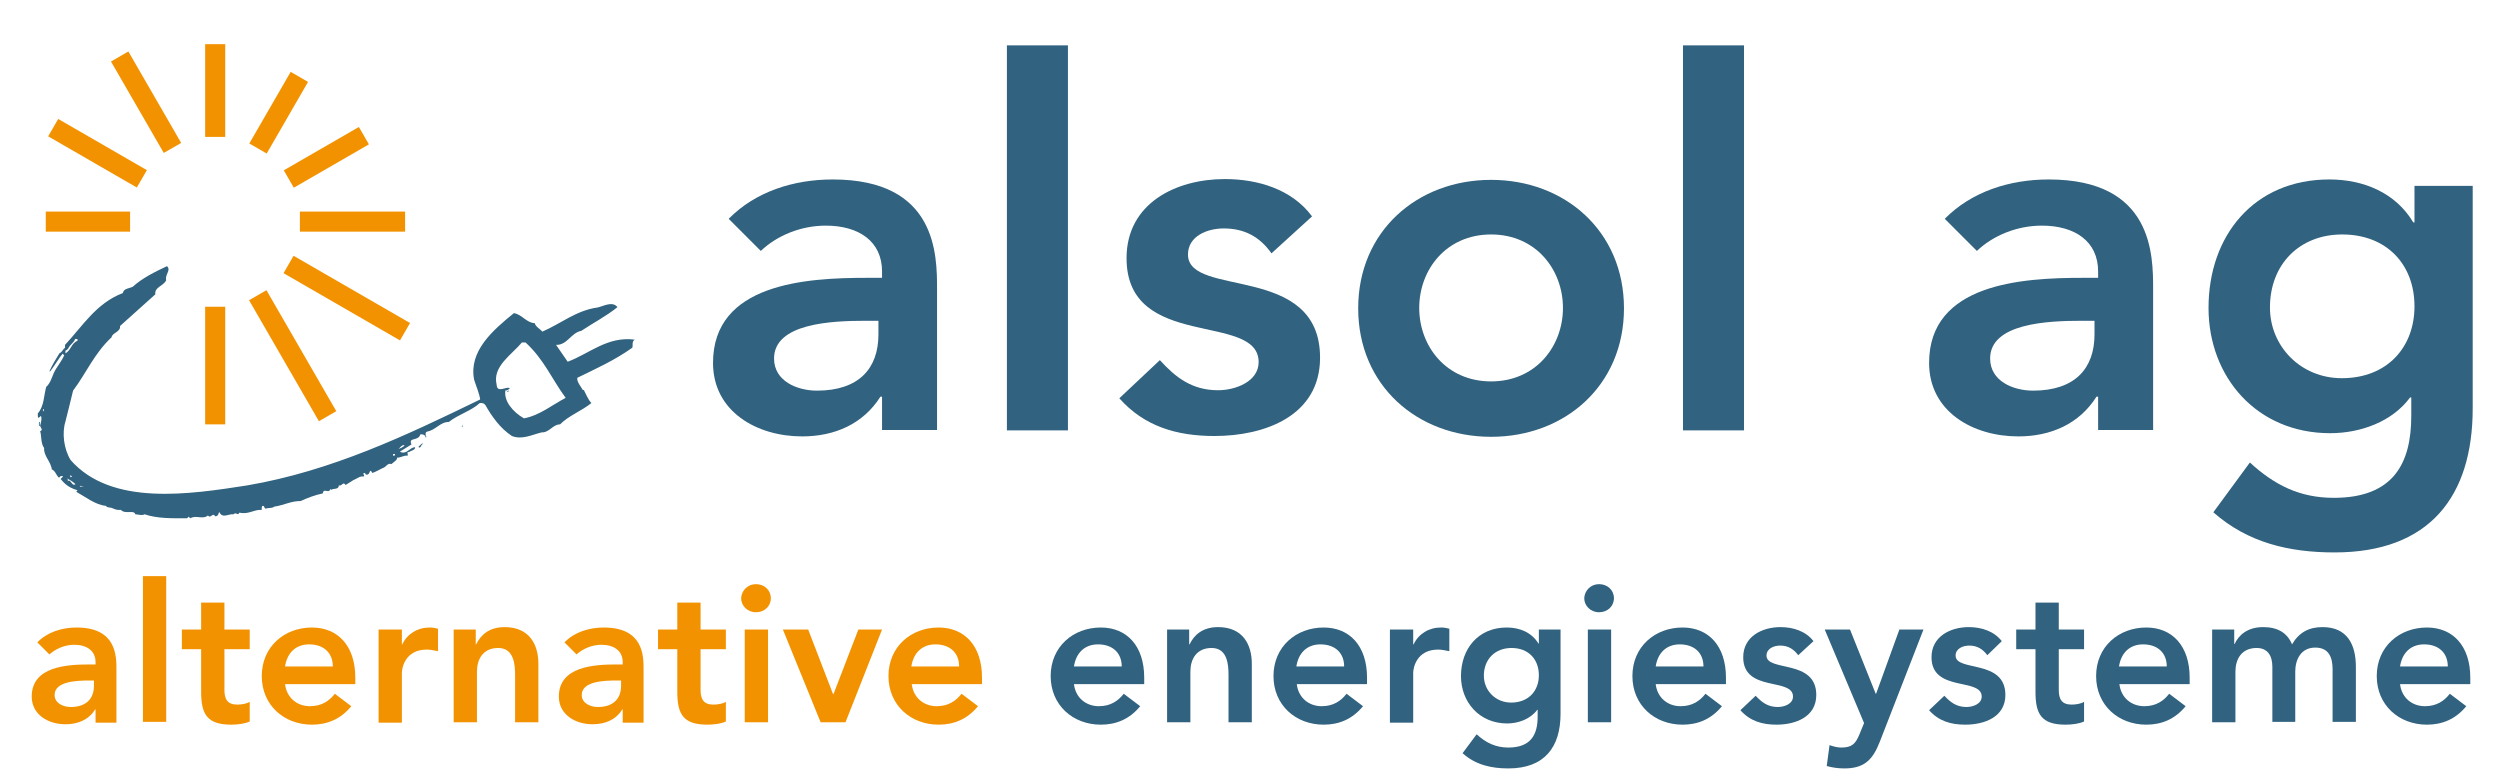 <?xml version="1.0" encoding="utf-8"?>
<!-- Generator: Adobe Illustrator 24.0.2, SVG Export Plug-In . SVG Version: 6.00 Build 0)  -->
<svg version="1.1" id="Layer_1" xmlns="http://www.w3.org/2000/svg" xmlns:xlink="http://www.w3.org/1999/xlink" x="0px" y="0px"
	 viewBox="0 0 622.7 192.7" style="enable-background:new 0 0 622.7 192.7;" xml:space="preserve">
<style type="text/css">
	.st0{fill:#F39200;}
	.st1{fill:#31627F;}
</style>
<g>
	<rect x="74.7" y="52.7" class="st0" width="26.2" height="5"/>
	<rect x="51.1" y="11" class="st0" width="5" height="23.1"/>
	<rect x="70.5" y="36.7" transform="matrix(0.866 -0.5 0.5 0.866 -8.719 45.894)" class="st0" width="21.6" height="5"/>
	<rect x="59.1" y="25.6" transform="matrix(0.5 -0.866 0.866 0.5 10.379 74.122)" class="st0" width="20.6" height="5"/>
	<rect x="11.4" y="52.7" class="st0" width="21" height="5"/>
	<rect x="33.9" y="12.3" transform="matrix(0.866 -0.5 0.5 0.866 -7.863 21.619)" class="st0" width="5" height="26.3"/>
	<rect x="21.8" y="25.4" transform="matrix(0.5 -0.866 0.866 0.5 -20.899 40.136)" class="st0" width="5" height="25.5"/>
	<rect x="51.1" y="76.4" class="st0" width="5" height="29.3"/>
	<rect x="83.9" y="57.5" transform="matrix(0.5 -0.866 0.866 0.5 -21.123 111.947)" class="st0" width="5" height="33.5"/>
	<rect x="70.4" y="71.2" transform="matrix(0.866 -0.5 0.5 0.866 -34.531 48.321)" class="st0" width="5" height="34.8"/>
</g>
<path class="st1" d="M41.4,69.8c-0.7,1.5-3,1.7-2.7,3.5l-8.8,7.9c0.2,1.5-2,1.7-2.1,2.8c-4.3,4-6.3,8.9-9.6,13.3
	c-0.6,2.6-1.3,5.2-1.9,7.7c-0.9,2.8-0.4,6.9,1.3,9.6c10.2,11.6,29.8,8.5,44,6.3c21-3.6,39.5-12.4,58-21.4c-0.2-1.5-1-3.3-1.5-4.9
	c-1.4-7.1,4.6-12.3,9.9-16.6c2,0.3,3.1,2.4,5.2,2.5c0.2,0.9,1.3,1.4,1.9,2.1c4.6-2,8.5-5.3,13.7-6c1.5-0.3,3.7-1.7,5-0.1
	c-2.7,2.2-6,3.9-9,5.9c-2.6,0.5-3.5,3.6-6.3,3.5l2.9,4.2c5.4-2,9.9-6.4,16.7-5.5c-0.8,0.5-0.4,1.4-0.6,2c-4.3,3.1-9.2,5.3-13.7,7.5
	c-0.2,1,1,2.3,1.4,3.1l0.2-0.1c0.6,1.1,1,2.3,1.9,3.3c-2.5,2-5.6,3.1-7.8,5.3c-1.8,0-2.7,2.1-4.6,2c-2.4,0.6-4.9,1.9-7.4,0.9
	c-3-2-5-4.9-6.6-7.7c-0.3-0.4-0.7-0.6-1.4-0.5c-2.2,2-5.3,2.8-7.7,4.7c-2.2,0-3.2,2-5.4,2.4c-0.7,0.2-0.2,1.1-0.4,1.2h0.2v0.2h-0.4
	l0.2-0.2c-0.3-0.4-0.7-0.6-1.3-0.5c-0.5,1.8-3.1,0.6-2.2,2.5l-2.9,1.8c1.7,0.9,2.4-1.1,3.8-1.1c0.1,0.7-1.2,0.9-1.5,1.2
	c-0.8-0.1-0.1,0.7-0.4,0.9c-1-0.1-1.6,0.5-2.6,0.5c0.2,0.5-1,1.2-1.4,1.6c-1-0.4-1.3,0.8-2.2,1c-0.8,0.4-1.7,0.9-2.5,1.2
	c-0.3-0.1-0.2-0.6-0.6-0.5c-0.2,0.4-0.3,1.1-1.1,0.9c0-0.2-0.2-0.3-0.2-0.4c-1,0.1,0.3,0.7-0.4,0.9c-0.8-0.2-1.7,0.6-2.5,0.9
	l-1.9,1.2c-0.7-1-0.9,0.4-1.7,0.1c0,1.1-1.3,0.7-1.9,1.1l-0.2-0.2c-0.4,1.3-1.7-0.4-1.9,1.1c-1.9,0.4-3.8,1.1-5.5,1.9
	c-2.5,0-4,1-6.6,1.4c-0.6,0.5-1.4,0.2-2.1,0.5c-0.5-0.1-0.2-0.7-0.8-0.7c-0.3,0.2-0.2,0.7-0.2,1c-2.1-0.1-3.2,1.2-5.6,0.7
	c-0.3,0.9-0.9-0.3-1.4,0.4c-1.2-0.2-2.8,1.2-3.6-0.6c-0.2,0.4-0.2,1.1-1,1.1c-0.6-1.1-1.1,0.7-1.8-0.2c-1.4,1.1-2.9-0.2-4.4,0.7
	l-0.4-0.4l-0.4,0.4c-3.6,0-7.4,0.1-10.6-1c-0.5,0.4-1.8,0-2.3,0c-0.3-1.2-2.5,0.1-3.6-1.1c-0.9,0.1-1.4-0.1-2.3-0.5
	c-0.2-0.1-1.2,0-1.4-0.5c-2.6-0.2-5.2-2.3-7.4-3.5l0.3-0.4c-1.8-0.5-3-1.3-4.2-2.8l0.6-0.6c-0.1-0.2-0.4-0.1-0.6-0.1l-0.4,0.4
	c-0.8-0.7-0.8-1.6-1.8-2.1c-0.2-1.9-2.1-3.4-1.9-5.3c-0.9-1.2-0.6-3-1-4.2c0.9-0.3,0-0.9,0-1.4c0.2-0.7,0.5-1.8,0.2-2.4l-0.6,0.5
	c-0.3-0.3-0.1-0.7-0.2-1.1c1.6-1.8,1.5-4.4,2.1-6.6c1-0.9,1.4-2.3,1.9-3.5c0.7-1.5,1.9-2.8,2.6-4.4l-0.4-0.4c-1,1.2-2,3-3.1,4.4
	h-0.2c0.8-1.8,1.5-2.8,2.5-4.5c0.8-0.4,0.6-0.7,1.4-1.4v-0.7c4.4-4.7,7.8-10.4,14.4-12.9c0.2-1.2,1.6-1.1,2.5-1.6
	c2.3-2.1,5.5-3.7,8.5-5.1C42.7,67.3,41,68.4,41.4,69.8z M18.8,84c0,1.1-1.4,1.8-1.8,2.8c-0.2,0.2-0.4,0.5-0.7,0.5V88
	c1.3-0.6,1.5-2.6,3-3.1C19.5,83.9,18.5,85,18.8,84z M130,85.3c-2.6,3.1-7.4,6-6.3,10.5c0.1,2.3,2.5,0.3,3.3,0.9
	c-0.3,0.2-0.6,0.7-1.1,0.5c-0.5,2.6,1.8,5.4,4.6,7c3.9-0.7,7.1-3.4,10.4-5.1c-3.4-4.6-5.4-9.6-10-13.8H130z M126.8,97.2l-0.6,0.4
	h0.4C126.6,97.4,126.8,97.3,126.8,97.2z M10.7,102.4h0.2v-0.5h-0.2V102.4z M9.7,106.1h0.2v-1H9.7V106.1z M115.2,106.3v-0.6l-0.2,0.7
	L115.2,106.3z M105.2,110.4l-1,0.9c0.6,0.6,0.6-0.5,1.1-0.7L105.2,110.4z M99.2,111.8c0.6-0.1,1.3-0.5,1.6-0.9
	C100,110.7,99.6,111.7,99.2,111.8z M97.9,113.1v0.4h0.3c0.2-0.1,0.2-0.1,0.2-0.4H97.9z M18,118.6l-0.6-0.2l0.2,0.5L18,118.6z
	 M16.6,119.1c0.6,0.4,0.2,0.9,0,1.2c0.9-1.8,1.2,1.1,2.2,0.3C18.1,119.9,17.3,119.5,16.6,119.1z M20.9,121.2l-1-0.2v0.2H20.9z"/>
<g>
	<path class="st1" d="M219.7,98.8h-0.4c-4.3,6.8-11.4,9.9-19.5,9.9c-11.3,0-22.2-6.2-22.2-18.3c0-19.8,23.1-21.2,38.3-21.2h3.8v-1.6
		c0-7.5-5.8-11.4-14-11.4c-6.3,0-12.2,2.5-16.2,6.3l-8-8c6.7-6.8,16.2-9.8,25.9-9.8c26,0,26,18.8,26,27.4v35h-13.7V98.8z
		 M218.8,79.9h-3.2c-8.4,0-22.8,0.6-22.8,9.4c0,5.6,5.7,8,10.7,8c10.4,0,15.3-5.5,15.3-14V79.9z"/>
	<path class="st1" d="M250.8,11.3H266v95.9h-15.2V11.3z"/>
	<path class="st1" d="M316.7,63.1c-2.9-4.1-6.7-6.2-11.9-6.2c-4.1,0-8.9,1.9-8.9,6.5c0,10.9,32.9,2,32.9,25.7
		c0,14.5-13.8,19.5-26.3,19.5c-9.4,0-17.5-2.4-23.7-9.4l10.1-9.5c3.9,4.3,8,7.5,14.5,7.5c4.4,0,10.1-2.2,10.1-7
		c0-12.6-32.9-2.7-32.9-25.9c0-13.6,12.2-19.7,24.5-19.7c8.1,0,16.7,2.5,21.7,9.3L316.7,63.1z"/>
	<path class="st1" d="M371.4,44.8c18.4,0,33.1,12.8,33.1,32s-14.7,32-33.1,32c-18.4,0-33.1-12.8-33.1-32S353,44.8,371.4,44.8z
		 M371.4,95c11.2,0,17.9-8.8,17.9-18.3c0-9.5-6.7-18.3-17.9-18.3c-11.2,0-17.9,8.8-17.9,18.3C353.5,86.2,360.2,95,371.4,95z"/>
	<path class="st1" d="M419.2,11.3h15.2v95.9h-15.2V11.3z"/>
	<path class="st1" d="M522.6,98.8h-0.4c-4.3,6.8-11.4,9.9-19.5,9.9c-11.3,0-22.2-6.2-22.2-18.3c0-19.8,23.1-21.2,38.3-21.2h3.8v-1.6
		c0-7.5-5.8-11.4-14-11.4c-6.3,0-12.2,2.5-16.2,6.3l-8-8c6.7-6.8,16.2-9.8,25.9-9.8c26,0,26,18.8,26,27.4v35h-13.7V98.8z
		 M521.7,79.9h-3.2c-8.4,0-22.8,0.6-22.8,9.4c0,5.6,5.7,8,10.7,8c10.4,0,15.3-5.5,15.3-14V79.9z"/>
	<path class="st1" d="M615.9,46.3v55.4c0,21.9-10.7,35.9-34.4,35.9c-11.3,0-21.6-2.4-30.2-10l9.1-12.4c6.1,5.6,12.4,8.8,20.9,8.8
		c14.7,0,19.3-8.4,19.3-20.4V99h-0.3c-4.4,6-12.3,8.9-19.9,8.9c-18.3,0-30.3-14-30.3-31.2c0-18,11.3-32,30.1-32
		c8.5,0,16.5,3.3,20.9,10.7h0.3v-9.1H615.9z M565.4,76.6c0,9.6,7.6,17.6,17.9,17.6c11.3,0,18.1-7.7,18.1-17.9c0-10.5-7-17.9-18-17.9
		C572.8,58.4,565.4,65.8,565.4,76.6z"/>
</g>
<g>
	<path class="st0" d="M23.8,176.7h-0.1c-1.6,2.6-4.3,3.7-7.4,3.7c-4.3,0-8.4-2.4-8.4-6.9c0-7.5,8.7-8,14.5-8h1.4v-0.6
		c0-2.8-2.2-4.3-5.3-4.3c-2.4,0-4.6,1-6.2,2.4l-3-3c2.5-2.6,6.2-3.7,9.8-3.7c9.9,0,9.9,7.1,9.9,10.4v13.3h-5.2V176.7z M23.5,169.5
		h-1.2c-3.2,0-8.7,0.2-8.7,3.6c0,2.1,2.2,3,4,3c3.9,0,5.8-2.1,5.8-5.3V169.5z"/>
	<path class="st0" d="M35.6,143.5h5.8v36.3h-5.8V143.5z"/>
	<path class="st0" d="M45.3,161.7v-4.9h4.8v-6.7h5.8v6.7h6.3v4.9h-6.3v10.1c0,2.3,0.7,3.7,3.2,3.7c1,0,2.4-0.2,3.1-0.7v4.9
		c-1.2,0.6-3.2,0.8-4.6,0.8c-6.1,0-7.5-2.7-7.5-8.2v-10.6H45.3z"/>
	<path class="st0" d="M71,170.4c0.4,3.4,3,5.5,6.2,5.5c2.9,0,4.8-1.3,6.2-3.1l4.1,3.1c-2.7,3.3-6.1,4.6-9.8,4.6
		c-7,0-12.5-4.9-12.5-12.1c0-7.3,5.6-12.1,12.5-12.1c6.4,0,10.8,4.5,10.8,12.5v1.6H71z M82.9,166c0-3.4-2.3-5.5-5.9-5.5
		c-3.4,0-5.5,2.2-6,5.5H82.9z"/>
	<path class="st0" d="M94.3,156.8h5.8v3.7h0.1c1.2-2.6,3.8-4.2,6.8-4.2c0.7,0,1.4,0.1,2.1,0.3v5.6c-1-0.2-1.9-0.4-2.8-0.4
		c-5.4,0-6.2,4.6-6.2,5.8v12.4h-5.8V156.8z"/>
	<path class="st0" d="M113,156.8h5.5v3.7h0.1c1.1-2.3,3.2-4.3,7.1-4.3c6.2,0,8.4,4.4,8.4,9.1v14.6h-5.8v-11.7c0-2.5-0.2-6.8-4.2-6.8
		c-3.8,0-5.3,2.8-5.3,5.9v12.6H113V156.8z"/>
	<path class="st0" d="M155.1,176.7H155c-1.6,2.6-4.3,3.7-7.4,3.7c-4.3,0-8.4-2.4-8.4-6.9c0-7.5,8.7-8,14.5-8h1.4v-0.6
		c0-2.8-2.2-4.3-5.3-4.3c-2.4,0-4.6,1-6.2,2.4l-3-3c2.5-2.6,6.2-3.7,9.8-3.7c9.9,0,9.9,7.1,9.9,10.4v13.3h-5.2V176.7z M154.8,169.5
		h-1.2c-3.2,0-8.7,0.2-8.7,3.6c0,2.1,2.2,3,4,3c3.9,0,5.8-2.1,5.8-5.3V169.5z"/>
	<path class="st0" d="M163.9,161.7v-4.9h4.8v-6.7h5.8v6.7h6.3v4.9h-6.3v10.1c0,2.3,0.7,3.7,3.2,3.7c1,0,2.4-0.2,3.1-0.7v4.9
		c-1.2,0.6-3.2,0.8-4.6,0.8c-6.1,0-7.5-2.7-7.5-8.2v-10.6H163.9z"/>
	<path class="st0" d="M188.3,145.5c2.1,0,3.7,1.5,3.7,3.5c0,2-1.6,3.5-3.7,3.5s-3.7-1.6-3.7-3.5
		C184.7,147.1,186.2,145.5,188.3,145.5z M185.5,156.8h5.8v23.1h-5.8V156.8z"/>
	<path class="st0" d="M195,156.8h6.3l6.2,16.1h0.1l6.2-16.1h5.9l-9.1,23.1h-6.2L195,156.8z"/>
	<path class="st0" d="M227.1,170.4c0.4,3.4,3,5.5,6.2,5.5c2.9,0,4.8-1.3,6.2-3.1l4.1,3.1c-2.7,3.3-6.1,4.6-9.8,4.6
		c-7,0-12.5-4.9-12.5-12.1c0-7.3,5.6-12.1,12.5-12.1c6.4,0,10.8,4.5,10.8,12.5v1.6H227.1z M238.9,166c0-3.4-2.3-5.5-5.9-5.5
		c-3.4,0-5.5,2.2-6,5.5H238.9z"/>
</g>
<g>
	<path class="st1" d="M267.5,170.4c0.4,3.4,3,5.5,6.2,5.5c2.9,0,4.8-1.3,6.2-3.1l4.1,3.1c-2.7,3.3-6.1,4.6-9.8,4.6
		c-7,0-12.5-4.9-12.5-12.1c0-7.3,5.6-12.1,12.5-12.1c6.4,0,10.8,4.5,10.8,12.5v1.6H267.5z M279.4,166c0-3.4-2.3-5.5-5.9-5.5
		c-3.4,0-5.5,2.2-6,5.5H279.4z"/>
	<path class="st1" d="M290.7,156.8h5.5v3.7h0.1c1.1-2.3,3.2-4.3,7.1-4.3c6.2,0,8.4,4.4,8.4,9.1v14.6H306v-11.7
		c0-2.5-0.2-6.8-4.2-6.8c-3.8,0-5.3,2.8-5.3,5.9v12.6h-5.8V156.8z"/>
	<path class="st1" d="M323,170.4c0.4,3.4,3,5.5,6.2,5.5c2.9,0,4.8-1.3,6.2-3.1l4.1,3.1c-2.7,3.3-6.1,4.6-9.8,4.6
		c-7,0-12.5-4.9-12.5-12.1c0-7.3,5.6-12.1,12.5-12.1c6.4,0,10.8,4.5,10.8,12.5v1.6H323z M334.8,166c0-3.4-2.3-5.5-5.9-5.5
		c-3.4,0-5.5,2.2-6,5.5H334.8z"/>
	<path class="st1" d="M346.2,156.8h5.8v3.7h0.1c1.2-2.6,3.8-4.2,6.8-4.2c0.7,0,1.4,0.1,2.1,0.3v5.6c-1-0.2-1.9-0.4-2.8-0.4
		c-5.4,0-6.2,4.6-6.2,5.8v12.4h-5.8V156.8z"/>
	<path class="st1" d="M388.7,156.8v21c0,8.3-4,13.6-13,13.6c-4.3,0-8.2-0.9-11.4-3.8l3.5-4.7c2.3,2.1,4.7,3.3,7.9,3.3
		c5.6,0,7.3-3.2,7.3-7.7v-1.7h-0.1c-1.7,2.3-4.7,3.4-7.5,3.4c-6.9,0-11.5-5.3-11.5-11.8c0-6.8,4.3-12.1,11.4-12.1
		c3.2,0,6.2,1.2,7.9,4h0.1v-3.5H388.7z M369.6,168.3c0,3.7,2.9,6.7,6.8,6.7c4.3,0,6.9-2.9,6.9-6.8c0-4-2.6-6.8-6.8-6.8
		C372.4,161.4,369.6,164.2,369.6,168.3z"/>
	<path class="st1" d="M398.3,145.5c2.1,0,3.7,1.5,3.7,3.5c0,2-1.6,3.5-3.7,3.5c-2.1,0-3.7-1.6-3.7-3.5
		C394.7,147.1,396.2,145.5,398.3,145.5z M395.5,156.8h5.8v23.1h-5.8V156.8z"/>
	<path class="st1" d="M412.4,170.4c0.4,3.4,3,5.5,6.2,5.5c2.9,0,4.8-1.3,6.2-3.1l4.1,3.1c-2.7,3.3-6.1,4.6-9.8,4.6
		c-7,0-12.5-4.9-12.5-12.1c0-7.3,5.6-12.1,12.5-12.1c6.4,0,10.8,4.5,10.8,12.5v1.6H412.4z M424.3,166c0-3.4-2.3-5.5-5.9-5.5
		c-3.4,0-5.5,2.2-6,5.5H424.3z"/>
	<path class="st1" d="M447.9,163.2c-1.1-1.5-2.5-2.4-4.5-2.4c-1.5,0-3.4,0.7-3.4,2.5c0,4.1,12.4,0.8,12.4,9.8c0,5.5-5.2,7.4-9.9,7.4
		c-3.6,0-6.6-0.9-9-3.6l3.8-3.6c1.5,1.6,3,2.8,5.5,2.8c1.7,0,3.8-0.8,3.8-2.6c0-4.8-12.4-1-12.4-9.8c0-5.1,4.6-7.5,9.3-7.5
		c3.1,0,6.3,1,8.2,3.5L447.9,163.2z"/>
	<path class="st1" d="M454.5,156.8h6.3l6.4,16h0.1l5.8-16h6l-10.9,28c-1.7,4.3-3.7,6.6-8.8,6.6c-1.5,0-3-0.2-4.4-0.6l0.7-5.2
		c0.9,0.3,1.9,0.6,2.9,0.6c2.8,0,3.6-1,4.6-3.4l1.1-2.7L454.5,156.8z"/>
	<path class="st1" d="M495,163.2c-1.1-1.5-2.5-2.4-4.5-2.4c-1.5,0-3.4,0.7-3.4,2.5c0,4.1,12.4,0.8,12.4,9.8c0,5.5-5.2,7.4-10,7.4
		c-3.6,0-6.6-0.9-9-3.6l3.8-3.6c1.5,1.6,3,2.8,5.5,2.8c1.7,0,3.8-0.8,3.8-2.6c0-4.8-12.5-1-12.5-9.8c0-5.1,4.6-7.5,9.3-7.5
		c3.1,0,6.3,1,8.2,3.5L495,163.2z"/>
	<path class="st1" d="M502.2,161.7v-4.9h4.8v-6.7h5.8v6.7h6.3v4.9h-6.3v10.1c0,2.3,0.7,3.7,3.2,3.7c1,0,2.4-0.2,3.1-0.7v4.9
		c-1.2,0.6-3.2,0.8-4.6,0.8c-6.1,0-7.5-2.7-7.5-8.2v-10.6H502.2z"/>
	<path class="st1" d="M527.9,170.4c0.4,3.4,3,5.5,6.2,5.5c2.9,0,4.8-1.3,6.2-3.1l4.1,3.1c-2.7,3.3-6.1,4.6-9.8,4.6
		c-7,0-12.5-4.9-12.5-12.1c0-7.3,5.6-12.1,12.5-12.1c6.4,0,10.8,4.5,10.8,12.5v1.6H527.9z M539.7,166c0-3.4-2.3-5.5-5.9-5.5
		c-3.4,0-5.5,2.2-6,5.5H539.7z"/>
	<path class="st1" d="M551,156.8h5.5v3.6h0.1c1-2.2,3.2-4.2,7.1-4.2c3.6,0,6,1.4,7.2,4.3c1.7-2.9,4.1-4.3,7.6-4.3
		c6.2,0,8.3,4.4,8.3,9.9v13.7H581v-13.1c0-2.9-0.9-5.4-4.3-5.4c-3.6,0-5,3-5,6v12.5H566v-13.7c0-2.8-1.2-4.7-3.9-4.7
		c-3.8,0-5.3,2.8-5.3,5.9v12.6H551V156.8z"/>
	<path class="st1" d="M597.8,170.4c0.4,3.4,3,5.5,6.2,5.5c2.9,0,4.8-1.3,6.2-3.1l4.1,3.1c-2.7,3.3-6.1,4.6-9.8,4.6
		c-7,0-12.5-4.9-12.5-12.1c0-7.3,5.6-12.1,12.5-12.1c6.4,0,10.8,4.5,10.8,12.5v1.6H597.8z M609.7,166c0-3.4-2.3-5.5-5.9-5.5
		c-3.4,0-5.5,2.2-6,5.5H609.7z"/>
</g>
</svg>
